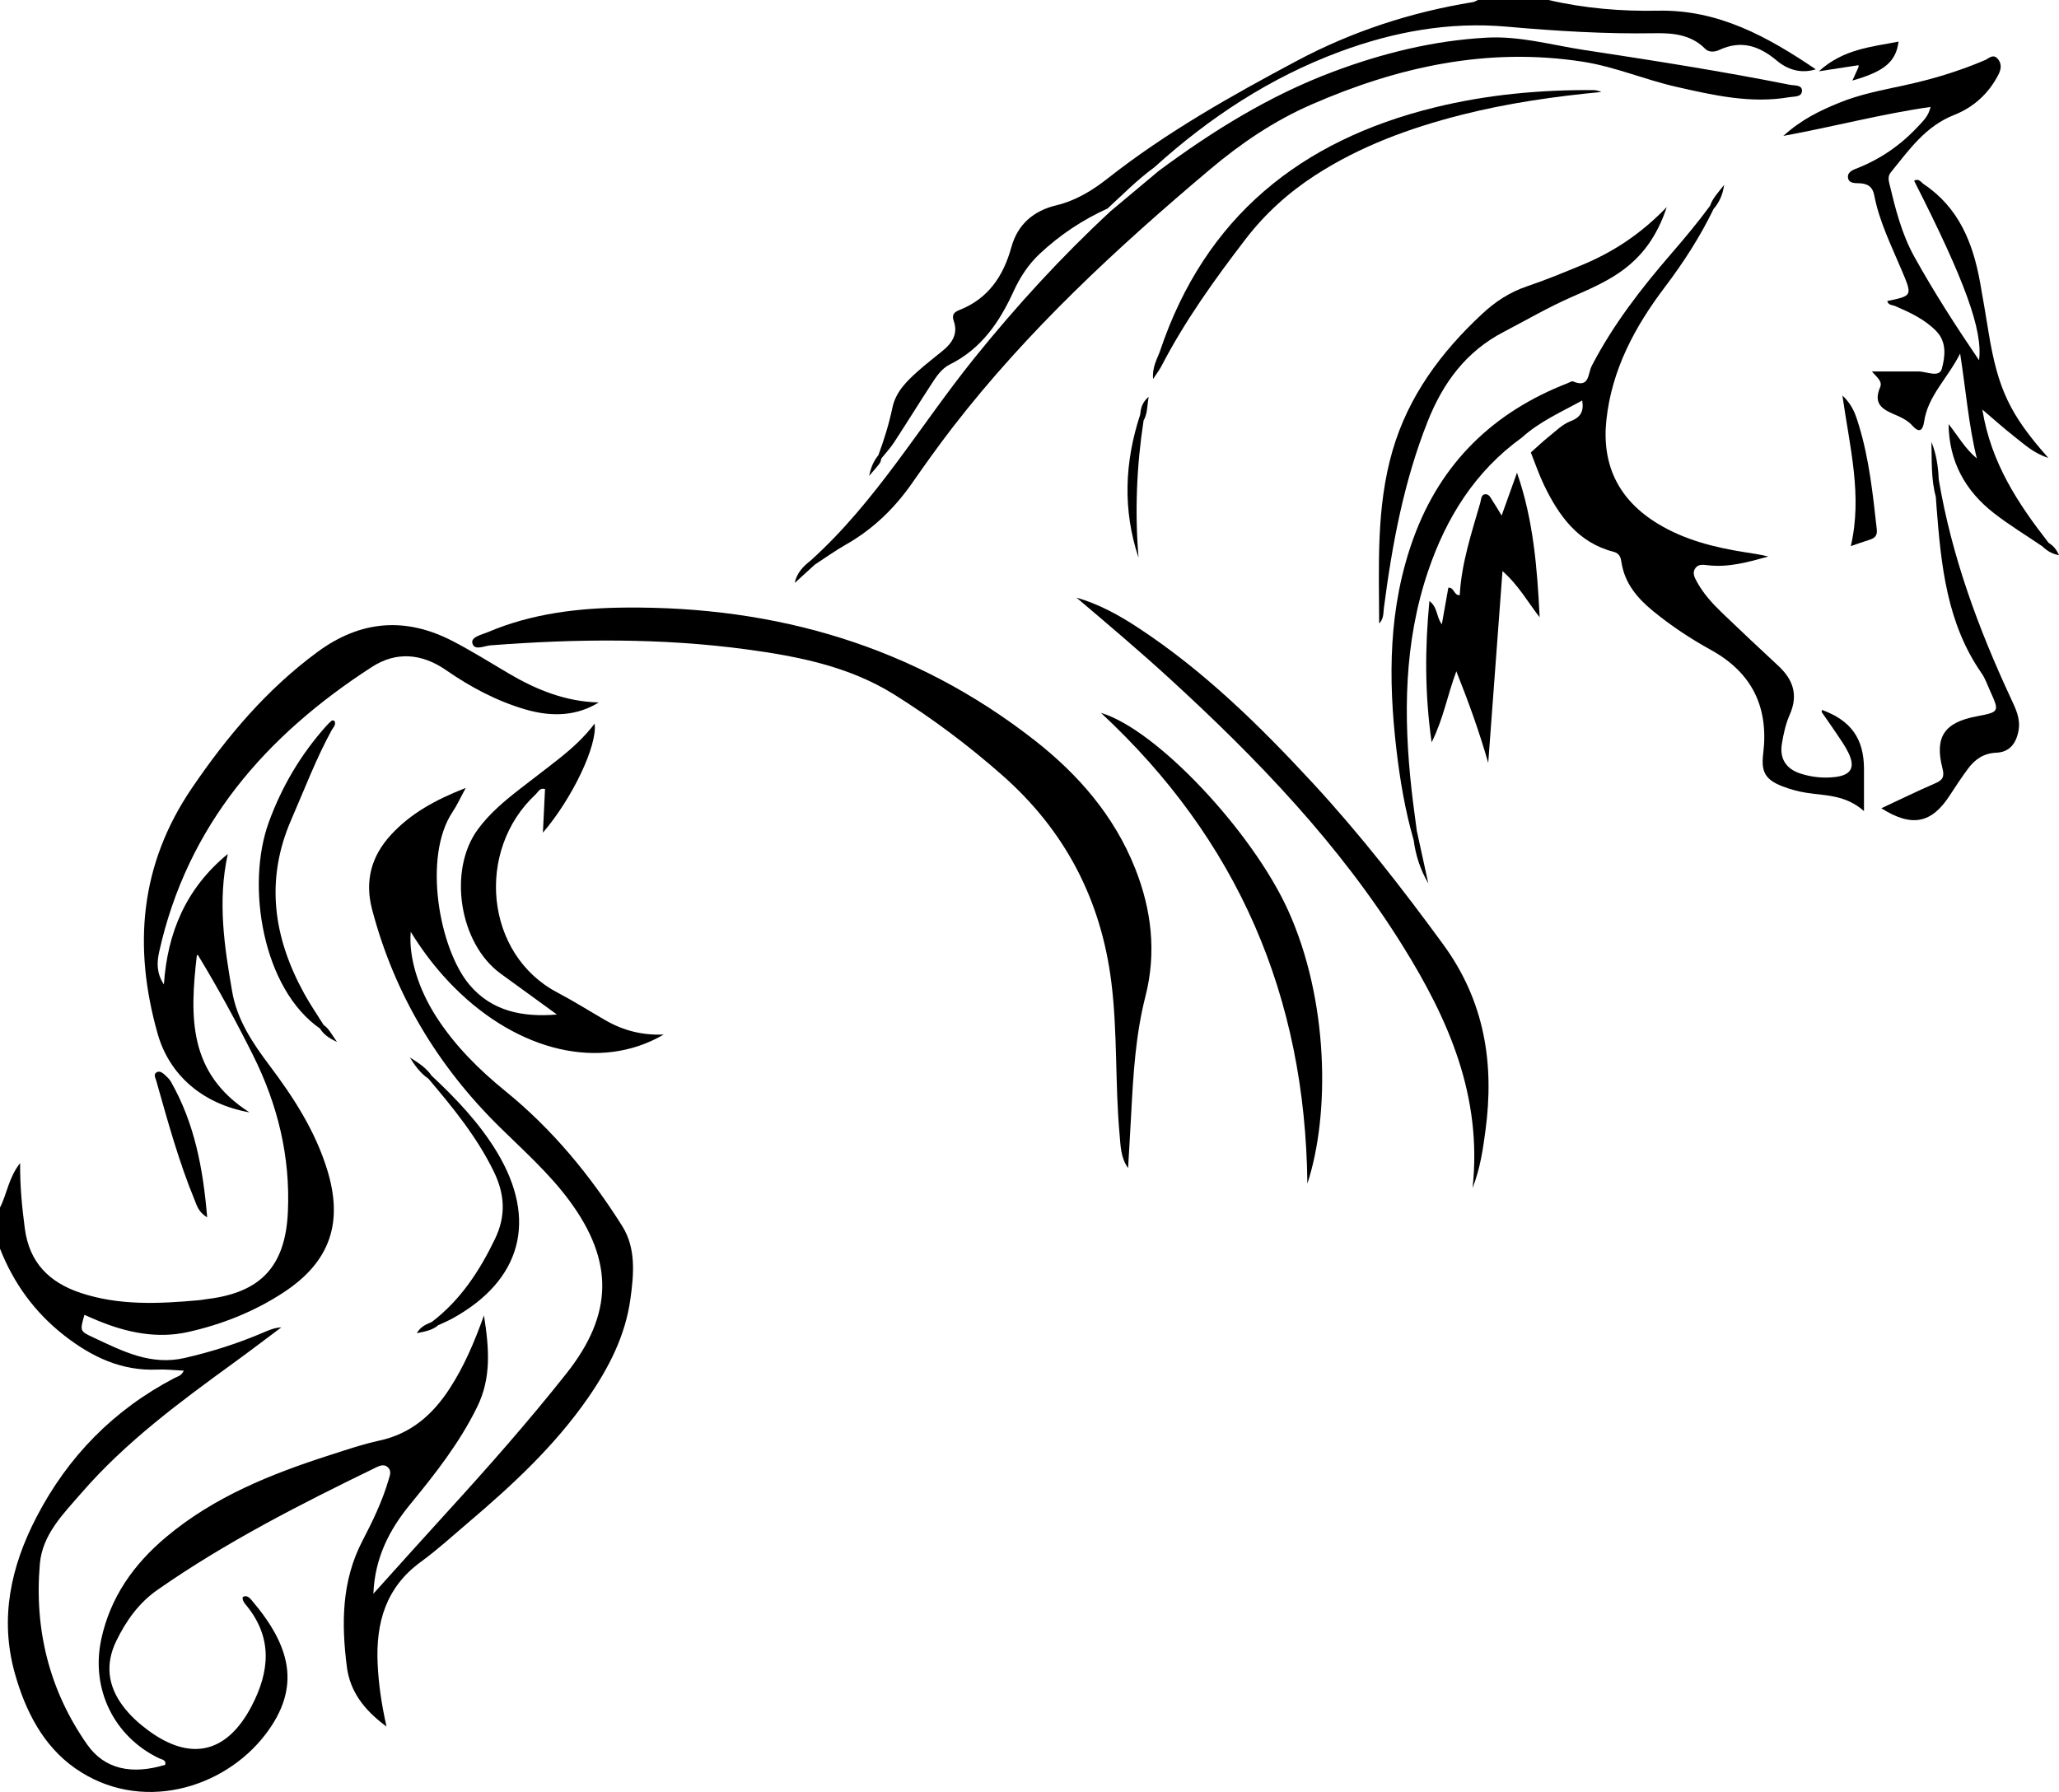 <?xml version="1.0" encoding="utf-8"?>
<!-- Generator: Adobe Illustrator 17.0.0, SVG Export Plug-In . SVG Version: 6.00 Build 0)  -->
<!DOCTYPE svg PUBLIC "-//W3C//DTD SVG 1.1//EN" "http://www.w3.org/Graphics/SVG/1.1/DTD/svg11.dtd">
<svg version="1.1" id="Layer_1" xmlns="http://www.w3.org/2000/svg" xmlns:xlink="http://www.w3.org/1999/xlink" x="0px" y="0px"
	 width="325.675px" height="283.465px" viewBox="0 0 325.675 283.465" enable-background="new 0 0 325.675 283.465"
	 xml:space="preserve">
<g>
	<path d="M69.993,154.22c0.37,0.419,0.745,0.828,1.124,1.227c0.204,0.21,0.402,0.427,0.614,0.63
		c0.078,0.079,0.157,0.156,0.235,0.234c9.998,9.954,22.961,13.217,33.017,7.336c-3.334,0.146-6.375-0.615-9.195-2.242
		c-2.548-1.47-5.039-3.044-7.64-4.412c-11.438-6.017-12.995-22.432-3.42-31.343c0.397-0.369,0.67-1.092,1.48-0.831
		c-0.107,2.193-0.213,4.374-0.335,6.894c4.659-5.427,8.662-13.831,8.178-17.24c-1.651,2.165-3.53,3.865-5.513,5.445
		c-2.059,1.64-4.165,3.221-6.245,4.835c-2.452,1.903-4.829,3.889-6.689,6.409c-4.783,6.478-2.977,18.06,3.562,22.835
		c2.97,2.169,5.95,4.324,8.925,6.485c-5.398,0.454-10.317-0.494-13.866-4.741c-4.741-5.672-7.395-20.195-2.639-27.307
		c0.689-1.03,1.203-2.176,2.083-3.793c-4.848,1.891-8.724,4.047-11.83,7.418c-3.125,3.391-4.167,7.313-2.981,11.816
		c3.519,13.36,10.375,24.768,20.19,34.422c3.809,3.747,7.815,7.303,11.009,11.624c7.088,9.59,6.934,17.993-0.454,27.329
		c-6.059,7.657-12.518,14.969-19.098,22.177c-3.777,4.138-7.511,8.315-11.447,12.677c0.224-5.63,2.494-10.089,5.818-14.135
		c3.983-4.849,7.845-9.771,10.625-15.467c2.21-4.529,1.888-9.142,1.049-14.417c-1.578,4.399-3.202,8.145-5.448,11.595
		c-2.676,4.11-6.101,7.118-11.067,8.193c-2.64,0.571-5.218,1.453-7.796,2.28c-9.333,2.995-18.372,6.604-25.993,13.009
		c-5.115,4.299-8.816,9.526-10.236,16.177c-1.671,7.831,2.02,15.378,9.161,18.801c0.414,0.199,1.135,0.228,0.968,1.024
		c-5.248,1.605-9.59,0.732-12.346-3.198c-5.997-8.553-8.385-18.212-7.49-28.584c0.402-4.66,3.716-7.916,6.594-11.235
		c7.007-8.079,15.558-14.379,24.15-20.621c2.507-1.822,4.971-3.703,7.455-5.557c-1.117,0.055-2.013,0.46-2.917,0.847
		c-3.992,1.711-8.099,3.009-12.345,3.99c-5.388,1.245-9.833-1.067-14.395-3.199c-2.221-1.038-2.233-1.01-1.491-3.619
		c0.715,0.31,1.414,0.627,2.123,0.919c4.604,1.896,9.377,2.898,14.297,1.792c5.387-1.212,10.505-3.241,15.143-6.299
		c7.34-4.839,9.431-11.054,6.801-19.477c-1.903-6.094-5.286-11.329-9.074-16.361c-2.669-3.545-5.146-7.225-5.92-11.701
		c-1.232-7.124-2.336-14.269-0.695-21.776c-6.616,5.437-9.536,12.411-10.102,20.61c-0.006,0.001-0.013,0-0.019,0
		c-1.164-1.751-1.1-3.468-0.74-5.092c4.45-20.067,16.87-34.252,33.648-45.096c3.846-2.486,7.886-2.171,11.763,0.515
		c3.827,2.652,7.926,4.843,12.429,6.172c4.512,1.332,8.352,0.982,11.7-1.076c-5.24-0.127-9.86-2-14.253-4.591
		c-2.932-1.73-5.826-3.54-8.844-5.108c-7.444-3.867-14.573-3.306-21.375,1.698c-8.032,5.909-14.319,13.358-19.896,21.564
		c-8.239,12.124-9.297,25.116-5.401,38.851c1.838,6.481,7.061,11.104,14.518,12.427c-9.729-6.214-9.431-15.134-8.323-24.837
		c0.054-0.023,0.109-0.043,0.17-0.055c3.295,5.431,6.083,10.58,8.705,15.824c3.922,7.845,5.939,16.103,5.524,24.883
		c-0.404,8.551-4.302,12.685-12.726,13.711c-0.461,0.056-0.918,0.152-1.38,0.193c-6.269,0.561-12.528,0.871-18.632-1.148
		c-4.965-1.642-8.159-4.768-8.87-10.216c-0.432-3.309-0.773-6.615-0.74-10.333c-1.834,2.332-2.071,4.877-3.184,7.032
		c0,2.169,0,4.338,0,6.507c2.162,5.498,5.517,10.11,10.187,13.75c4.329,3.374,9.053,5.629,14.718,5.377
		c1.347-0.06,2.703,0.104,4.165,0.17c-0.373,0.829-0.958,0.902-1.412,1.138c-9.645,5.028-16.918,12.429-21.904,22.059
		c-4.043,7.808-5.839,15.998-3.405,24.69c1.663,5.939,4.472,11.463,9.545,15.014c10.214,7.149,23.411,3.334,30.061-5.32
		c5.805-7.554,3.975-14.092-2.177-21.3c-0.304-0.357-0.752-0.831-1.389-0.474c-0.078,0.624,0.339,1.026,0.656,1.42
		c4.104,5.101,3.599,10.38,0.754,15.831c-3.888,7.45-9.624,8.824-16.363,3.84c-1.5-1.11-2.876-2.353-3.999-3.856
		c-2.4-3.212-2.801-6.648-1.052-10.264c1.537-3.178,3.576-6.039,6.481-8.07c10.82-7.565,22.55-13.527,34.388-19.288
		c0.678-0.33,1.463-0.764,2.145-0.085c0.581,0.58,0.242,1.323,0.05,1.98c-0.984,3.36-2.509,6.511-4.112,9.588
		c-3.321,6.376-3.344,13.113-2.474,19.94c0.496,3.891,2.708,6.832,6.273,9.456c-0.811-3.634-1.257-6.762-1.404-9.935
		c-0.299-6.476,1.286-12.075,6.831-16.115c2.623-1.911,5.032-4.119,7.511-6.225c6.98-5.929,13.678-12.132,18.935-19.715
		c3.299-4.759,5.908-9.847,6.707-15.649c0.54-3.924,0.909-8.027-1.302-11.538c-5.059-8.032-11.048-15.308-18.468-21.335
		c-4.163-3.382-7.949-7.143-10.884-11.681c-2.926-4.523-4.445-9.556-4.093-13.522C66.496,149.899,68.186,152.174,69.993,154.22z"/>
	<path d="M288.169,112.291c0.001,0.137-0.054,0.311,0.009,0.405c0.739,1.087,1.515,2.148,2.241,3.243
		c0.683,1.029,1.421,2.041,1.954,3.147c1.114,2.31,0.428,3.529-2.12,3.827c-1.861,0.218-3.721,0.024-5.501-0.557
		c-2.22-0.724-3.279-2.328-2.919-4.631c0.249-1.593,0.612-3.223,1.258-4.689c1.368-3.1,0.534-5.53-1.808-7.707
		c-3.004-2.791-5.998-5.595-8.953-8.437c-1.507-1.449-2.913-3.005-3.926-4.858c-0.367-0.671-0.787-1.426-0.238-2.172
		c0.474-0.645,1.212-0.537,1.921-0.453c3.326,0.398,6.463-0.507,9.618-1.372c-1.23-0.321-2.454-0.484-3.674-0.677
		c-4.841-0.766-9.558-1.934-13.803-4.511c-6.178-3.751-8.916-9.26-8.143-16.433c0.857-7.95,4.494-14.725,9.227-20.974
		c2.953-3.899,5.59-7.977,7.722-12.379c0.855-1.014,1.44-2.142,1.673-3.811c-0.965,1.235-1.824,2.101-2.214,3.286
		c-1.924,2.622-4.004,5.111-6.133,7.572c-4.766,5.508-9.218,11.256-12.591,17.763c-0.626,1.207-0.325,3.586-2.953,2.465
		c-0.211-0.09-0.578,0.166-0.866,0.278c-11.762,4.57-20.055,12.601-24.39,24.541c-3.959,10.905-4.011,22.149-2.679,33.472
		c0.565,4.808,1.369,9.592,2.72,14.261c0.315,2.418,1.059,4.702,2.313,6.843c-0.605-2.77-1.21-5.539-1.815-8.309
		c-0.277-2.147-0.587-4.291-0.825-6.443c-1.299-11.717-1.223-23.35,2.618-34.662c2.87-8.451,7.431-15.776,14.809-21.091
		c2.799-2.54,6.231-4.045,9.558-5.877c0.271,1.658-0.174,2.644-1.861,3.282c-1.248,0.472-2.29,1.531-3.37,2.395
		c-1.002,0.802-1.933,1.692-2.896,2.544c0.689,1.719,1.284,3.484,2.085,5.149c2.345,4.87,5.37,9.105,10.983,10.557
		c1.021,0.264,1.159,0.965,1.271,1.683c0.526,3.369,2.559,5.718,5.082,7.77c2.83,2.302,5.862,4.315,9.049,6.07
		c6.535,3.599,9.188,9.085,8.285,16.421c-0.359,2.912,0.354,4.122,3.072,5.172c1.218,0.47,2.509,0.822,3.798,1.019
		c3.002,0.46,6.147,0.302,9.072,2.887c0-2.666,0.002-4.668,0-6.67C294.823,116.841,292.776,113.971,288.169,112.291z"/>
	<path d="M163.654,117.111c-18.998-14.866-40.814-21.21-64.714-21.003c-7.47,0.064-14.835,0.933-21.796,3.894
		c-0.942,0.401-2.669,0.743-2.433,1.733c0.299,1.256,1.882,0.425,2.85,0.351c13.539-1.044,27.064-1.183,40.549,0.639
		c8.164,1.103,16.244,2.706,23.349,7.151c6.038,3.777,11.74,8.056,17.095,12.777c9.89,8.721,15.59,19.614,17.227,32.706
		c1.002,8.01,0.575,16.084,1.306,24.1c0.164,1.797,0.153,3.633,1.344,5.314c0.164-2.855,0.34-5.709,0.49-8.565
		c0.329-6.258,0.691-12.484,2.259-18.622c1.755-6.871,0.98-13.676-1.649-20.26C176.221,129.032,170.576,122.527,163.654,117.111z"/>
	<path d="M133.731,86.185c4.262-2.413,7.686-5.688,10.481-9.686c2.084-2.982,4.194-5.952,6.417-8.831
		c11.855-15.354,25.993-28.43,40.769-40.883c4.896-4.126,10.117-7.661,15.978-10.225c13.729-6.006,27.923-9.128,42.974-6.799
		c5.074,0.785,9.807,2.843,14.788,3.972c5.897,1.337,11.799,2.696,17.91,1.636c0.753-0.131,2,0.018,1.975-1.06
		c-0.022-0.916-1.204-0.754-1.922-0.897c-10.784-2.149-21.646-3.852-32.514-5.501c-5.113-0.776-10.168-2.239-15.391-1.958
		c-8.415,0.453-16.514,2.453-24.389,5.413c-10.017,3.765-19,9.34-27.547,15.683c-0.072,0.06-0.144,0.12-0.216,0.18
		c-2.404,2.012-4.808,4.025-7.212,6.037c-0.06,0.05-0.12,0.1-0.179,0.15c-7.774,7.208-14.91,15-21.561,23.258
		c-8.605,10.686-15.551,22.716-25.882,32.005c-1.157,0.913-2.178,1.932-2.508,3.538c1.054-0.962,2.107-1.925,3.161-2.887
		C130.483,88.277,132.053,87.135,133.731,86.185z"/>
	<path d="M207.721,123.952c-8.417-9.112-17.242-17.785-27.676-24.638c-3.035-1.993-6.194-3.75-9.783-4.783
		c4.945,4.196,9.907,8.387,14.699,12.773c13.917,12.737,26.936,26.279,36.955,42.392c7.166,11.524,12.565,23.646,11.004,38.23
		c1.241-3.211,1.632-6.12,2.026-9.013c1.449-10.657-0.111-20.541-6.669-29.515C221.829,140.573,215.133,131.976,207.721,123.952z"/>
	<path d="M237.515,81.554c-0.593-0.973-0.958-1.625-1.375-2.24c-0.334-0.492-0.6-1.253-1.304-1.127
		c-0.585,0.105-0.558,0.86-0.703,1.364c-1.384,4.799-2.976,9.551-3.242,14.597c-0.944,0.071-0.849-1.245-1.803-1.188
		c-0.339,1.907-0.673,3.78-1.032,5.797c-0.89-1.161-0.641-2.722-1.966-3.676c-0.7,7.362-0.753,14.556,0.352,22.346
		c1.894-3.804,2.487-7.455,3.909-11.234c1.979,4.964,3.652,9.627,5.043,14.489c0.743-9.987,1.485-19.975,2.256-30.345
		c2.617,2.317,4.025,4.952,5.878,7.302c-0.381-7.755-0.988-15.433-3.583-22.861C239.173,76.929,238.401,79.082,237.515,81.554z"/>
	<path d="M174.139,112.767c21.607,20.066,32.33,44.784,32.649,74.465c3.627-11.046,3.363-29.115-3.053-43.241
		C198.084,131.547,182.978,115.4,174.139,112.767z"/>
	<path d="M218.893,96.167c1.308-10.074,3.156-20.015,6.93-29.515c2.421-6.094,6.049-11.049,12.036-14.162
		c3.566-1.854,7.037-3.891,10.727-5.507c2.622-1.148,5.262-2.274,7.627-3.915c3.499-2.427,5.883-5.67,7.42-10.313
		c-4.159,4.315-8.551,7.159-13.468,9.19c-2.859,1.181-5.724,2.365-8.652,3.353c-2.707,0.913-4.975,2.402-7.046,4.325
		c-6.524,6.058-11.696,13.029-14.208,21.666c-2.602,8.95-2.142,18.183-2.114,27.332C218.893,97.862,218.786,96.99,218.893,96.167z"
		/>
	<path d="M306.654,75.851c-0.091-2.042-0.378-4.044-1.161-5.951c0.087,2.912-0.081,5.838,0.698,8.684
		c0.038,0.54,0.073,1.081,0.115,1.621c0.72,9.215,1.613,18.379,7.131,26.302c0.566,0.813,0.895,1.796,1.31,2.711
		c1.54,3.4,1.536,3.402-2.171,4.11c-5.039,0.963-6.608,3.26-5.333,8.21c0.357,1.387,0.01,1.871-1.183,2.386
		c-2.823,1.217-5.585,2.576-8.488,3.932c4.85,3.054,7.95,2.407,10.844-2.062c0.924-1.427,1.866-2.848,2.879-4.213
		c1.099-1.481,2.469-2.432,4.465-2.514c2.196-0.09,3.221-1.62,3.537-3.654c0.276-1.777-0.469-3.303-1.199-4.867
		C312.918,99.434,308.7,87.999,306.654,75.851z"/>
	<path d="M253.299,14.548c-0.438-0.18-0.874-0.294-1.31-0.297c-8.466-0.057-16.845,0.723-25.081,2.748
		c-21.2,5.213-36.293,17.332-43.399,38.456c-0.434,1.29-1.275,2.476-1.124,4.502c0.621-0.952,1.017-1.459,1.309-2.021
		c3.721-7.174,8.405-13.704,13.309-20.095c3.099-4.038,6.805-7.389,11.066-10.143c7.1-4.588,14.917-7.451,23.055-9.521
		C238.403,16.326,245.814,15.261,253.299,14.548z"/>
	<path d="M52.481,115.467c0.239-0.435,0.761-0.838,0.386-1.474c-0.14,0-0.327-0.058-0.409,0.01
		c-0.296,0.246-0.571,0.521-0.828,0.808c-4.025,4.487-7.03,9.551-9.107,15.235c-3.679,10.069-0.96,26.396,8.099,32.659
		c0.507,0.827,1.204,1.414,2.682,2.114c-0.915-1.276-1.291-2.13-2.111-2.675c-1.022-1.64-2.121-3.238-3.053-4.928
		c-4.891-8.875-6.252-17.985-2.054-27.595C48.159,124.875,49.981,120.02,52.481,115.467z"/>
	<path d="M68.298,209.117c-0.817,0.367-1.708,0.637-2.378,1.779c1.413-0.296,2.491-0.487,3.369-1.253
		c0.765-0.363,1.551-0.686,2.291-1.094c10.932-6.028,13.486-15.593,7.031-26.295c-2.778-4.606-6.452-8.446-10.346-12.098
		c-0.874-1.278-2.151-2.075-3.438-2.883c0.798,1.289,1.666,2.496,2.931,3.358c3.898,4.592,7.699,9.246,10.359,14.718
		c1.725,3.549,1.945,6.964,0.17,10.646C75.833,201.081,72.828,205.656,68.298,209.117z"/>
	<path d="M32.769,192.576c-0.648-7.819-2.024-14.948-5.737-21.468c-0.224-0.393-0.576-0.724-0.914-1.036
		c-0.397-0.366-0.898-0.78-1.419-0.4c-0.438,0.32-0.101,0.87,0.017,1.286c1.815,6.393,3.564,12.81,6.107,18.967
		C31.162,190.745,31.37,191.69,32.769,192.576z"/>
	<path d="M294.033,67.314c-0.485-1.594-0.975-3.241-2.615-4.741c1.161,8.174,3.191,15.84,1.327,23.813
		c1.057-0.36,1.999-0.7,2.953-0.999c0.823-0.258,1.269-0.636,1.156-1.647C296.236,78.207,295.661,72.667,294.033,67.314z"/>
	<path d="M293.959,10.631c-0.314,0.703-0.637,1.402-0.961,2.11c5.038-1.424,6.899-2.981,7.299-6.159
		c-4.294,0.842-8.739,1.164-12.6,4.694c2.409-0.37,4.336-0.666,6.266-0.962C293.962,10.478,293.987,10.566,293.959,10.631z"/>
	<path d="M181.684,62.774c-1.016,0.862-1.249,1.789-1.33,2.785c-2.481,7.536-2.787,15.09-0.269,22.67
		c-0.605-7.268-0.305-14.502,0.798-21.71C181.517,65.419,181.435,64.189,181.684,62.774z"/>
	<path d="M139.423,72.499c0.666-0.833,1.405-1.619,1.986-2.509c1.985-3.039,3.895-6.128,5.876-9.171
		c0.8-1.228,1.619-2.51,2.978-3.184c4.92-2.437,7.822-6.668,10-11.436c1.053-2.304,2.361-4.334,4.182-6.043
		c3.179-2.986,6.768-5.372,10.742-7.175c0.065-0.06,0.128-0.121,0.193-0.18c2.312-2.132,4.531-4.369,7.074-6.238
		c0.056-0.041,0.106-0.087,0.162-0.127c8.684-7.852,18.319-14.195,29.342-18.273c8.506-3.148,17.245-4.751,26.379-3.944
		c7.778,0.687,15.57,1.173,23.396,1.039c2.845-0.049,5.741,0.192,7.972,2.459c0.585,0.594,1.52,0.518,2.21,0.196
		c3.473-1.621,6.32-0.681,9.133,1.684c1.668,1.402,3.813,2.109,6.155,1.368c-7.56-5.114-15.347-9.459-24.91-9.273
		C256.459,1.806,250.641,1.329,244.927,0c-3.718,0-7.436,0-11.154,0c-0.276,0.116-0.542,0.293-0.829,0.34
		c-9.777,1.586-19.09,4.632-27.82,9.282c-10.376,5.528-20.628,11.292-29.909,18.592c-2.463,1.938-5.068,3.527-8.147,4.265
		c-3.604,0.864-6.099,3.013-7.095,6.611c-1.265,4.574-3.642,8.14-8.217,9.95c-0.754,0.298-1.282,0.68-0.899,1.746
		c0.7,1.951-0.211,3.441-1.704,4.66c-1.318,1.076-2.666,2.12-3.939,3.248c-1.806,1.601-3.538,3.308-4.057,5.79
		c-0.538,2.573-1.313,5.065-2.224,7.523c-0.655,0.813-1.129,1.703-1.464,3.278c0.802-0.946,1.261-1.441,1.661-1.98
		C139.293,73.084,139.329,72.77,139.423,72.499z"/>
	<path d="M324.036,85.87c-4.825-6.188-9.122-12.636-10.484-21.084c1.927,1.636,3.462,3.024,5.089,4.295
		c1.576,1.231,3.067,2.639,5.342,3.349c-6.082-6.857-7.97-10.876-9.442-19.822c-0.44-2.672-0.878-5.346-1.362-8.01
		c-1.125-6.195-3.371-11.763-8.867-15.444c-0.438-0.293-0.804-1.013-1.553-0.558c8.044,15.821,10.891,23.654,10.27,28.394
		c-3.651-5.378-7.122-10.761-10.237-16.379c-2.022-3.646-2.997-7.608-3.956-11.596c-0.149-0.619-0.214-1.198,0.237-1.753
		c2.871-3.529,5.463-7.284,10-9.069c3.085-1.214,5.515-3.41,7.047-6.445c0.403-0.797,0.525-1.635-0.1-2.402
		c-0.742-0.911-1.42-0.109-2.048,0.161c-4.14,1.778-8.435,3.055-12.828,4.005c-3.478,0.753-6.983,1.406-10.294,2.769
		c-2.987,1.229-5.892,2.604-8.78,5.22c8.117-1.493,15.529-3.473,23.291-4.586c-0.329,1.452-1.143,2.183-1.857,2.958
		c-2.712,2.95-5.906,5.206-9.643,6.697c-0.682,0.272-1.656,0.592-1.566,1.493c0.1,1.001,1.175,0.898,1.878,0.931
		c1.282,0.059,2.028,0.597,2.269,1.852c0.809,4.224,2.73,8.045,4.377,11.962c1.675,3.985,1.7,3.975-2.31,4.813
		c0.173,0.689,0.805,0.601,1.272,0.803c2.347,1.018,4.668,2.084,6.491,3.966c1.7,1.755,1.37,4.076,0.878,5.921
		c-0.4,1.499-2.408,0.45-3.712,0.449c-2.401-0.001-4.802,0-7.349,0c0.686,0.846,1.711,1.523,1.3,2.476
		c-1.277,2.961,0.762,3.672,2.788,4.555c0.836,0.364,1.705,0.863,2.299,1.532c1.257,1.416,1.701,0.483,1.863-0.617
		c0.604-4.103,3.692-6.81,5.7-10.781c0.918,5.89,1.338,11.295,2.637,16.591c-1.865-1.545-3.003-3.607-4.465-5.432
		c0.063,5.91,2.629,10.558,7.18,14.097c2.437,1.894,5.094,3.505,7.652,5.244c0.705,0.682,1.498,1.188,2.633,1.4
		C325.27,86.879,324.737,86.303,324.036,85.87z"/>
</g>
</svg>
